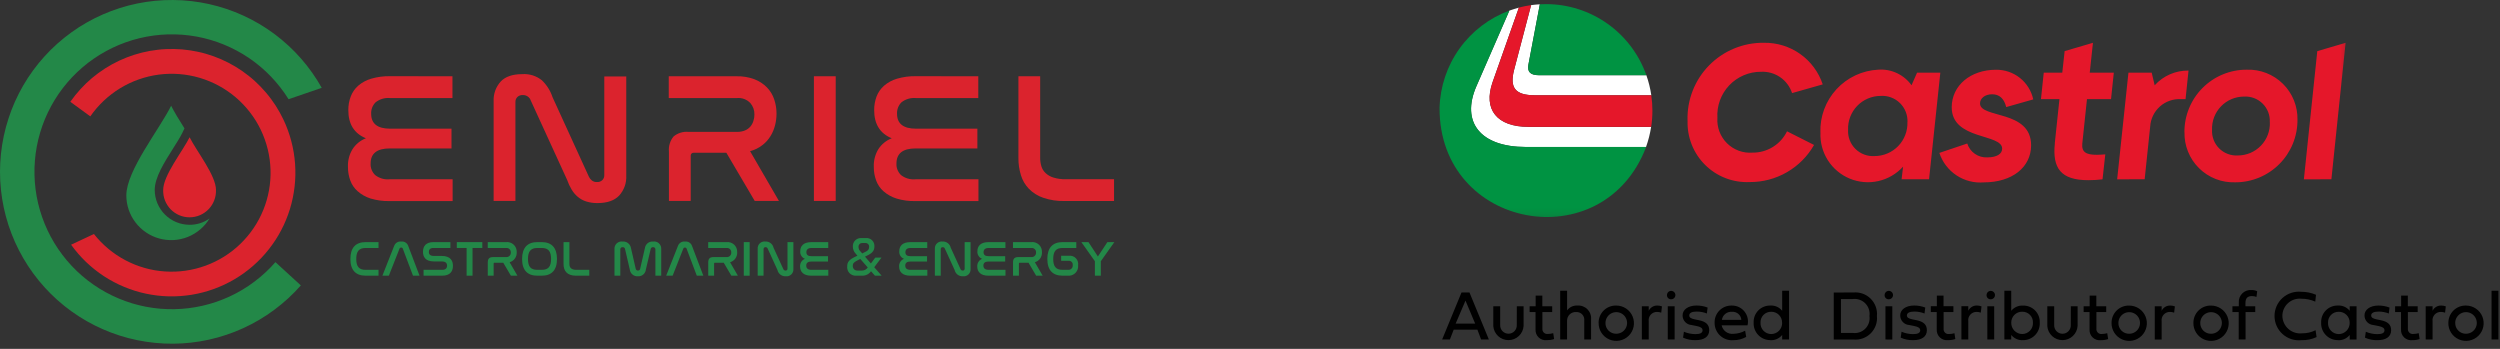 <?xml version="1.0" encoding="UTF-8"?>
<svg xmlns="http://www.w3.org/2000/svg" width="258" height="36" viewBox="0 0 258 36" fill="none">
  <rect x="0" y="0" width="258" height="36" fill="#333333" stroke="none"/>
  <path d="M152.85 35.035H153.65L151.65 30.182H150.828L148.828 35.035H149.628L150.021 34.024H152.469L152.85 35.035ZM151.238 31.022L152.238 33.398H150.223L151.238 31.022ZM156.531 33.541C156.537 33.657 156.519 33.773 156.478 33.881C156.438 33.99 156.375 34.09 156.295 34.173C156.215 34.258 156.119 34.324 156.013 34.37C155.906 34.416 155.791 34.439 155.675 34.439C155.559 34.439 155.444 34.416 155.338 34.37C155.231 34.324 155.135 34.258 155.055 34.173C154.975 34.09 154.912 33.99 154.872 33.881C154.831 33.773 154.813 33.657 154.819 33.541V31.604H154.108V33.662C154.14 34.056 154.321 34.423 154.612 34.69C154.904 34.957 155.286 35.104 155.681 35.101C156.077 35.099 156.456 34.947 156.745 34.676C157.033 34.405 157.208 34.035 157.235 33.641V31.604H156.535L156.531 33.541ZM160.187 32.204V31.604H159.168V30.504H158.478V31.604H157.856V32.204H158.467V34.004C158.458 34.157 158.483 34.31 158.539 34.452C158.596 34.594 158.683 34.722 158.794 34.827C158.906 34.932 159.039 35.011 159.184 35.059C159.33 35.107 159.484 35.122 159.636 35.104C159.891 35.107 160.144 35.069 160.386 34.99L160.293 34.382C160.112 34.433 159.924 34.461 159.736 34.464C159.661 34.474 159.585 34.466 159.514 34.442C159.442 34.418 159.377 34.379 159.323 34.326C159.269 34.273 159.228 34.209 159.202 34.139C159.177 34.068 159.167 33.992 159.175 33.917V32.205L160.187 32.204ZM162.778 31.532C162.575 31.521 162.372 31.561 162.188 31.648C162.004 31.736 161.844 31.868 161.724 32.032V30.003H161.013V35.035H161.721V33.102C161.718 32.979 161.741 32.856 161.788 32.743C161.835 32.629 161.905 32.526 161.994 32.441C162.084 32.357 162.19 32.291 162.306 32.25C162.422 32.209 162.545 32.193 162.668 32.202C162.785 32.196 162.901 32.215 163.009 32.259C163.117 32.303 163.215 32.371 163.293 32.457C163.372 32.543 163.431 32.645 163.466 32.757C163.501 32.868 163.51 32.986 163.494 33.102V35.035H164.199V32.951C164.215 32.761 164.189 32.569 164.123 32.389C164.057 32.21 163.952 32.047 163.817 31.912C163.682 31.777 163.518 31.673 163.339 31.608C163.159 31.542 162.967 31.517 162.777 31.533L162.778 31.532ZM164.978 33.319C164.971 33.681 165.071 34.037 165.267 34.342C165.463 34.647 165.745 34.886 166.078 35.03C166.41 35.173 166.778 35.215 167.134 35.148C167.49 35.082 167.819 34.911 168.077 34.657C168.336 34.404 168.513 34.079 168.586 33.724C168.659 33.37 168.625 33.001 168.488 32.666C168.351 32.331 168.117 32.044 167.816 31.842C167.515 31.64 167.161 31.533 166.799 31.533C166.561 31.526 166.323 31.567 166.101 31.654C165.879 31.741 165.677 31.871 165.507 32.038C165.336 32.205 165.201 32.405 165.11 32.625C165.019 32.845 164.973 33.081 164.975 33.32L164.978 33.319ZM165.686 33.319C165.688 33.099 165.754 32.884 165.878 32.702C166.001 32.519 166.176 32.377 166.38 32.294C166.584 32.211 166.808 32.191 167.024 32.234C167.24 32.279 167.438 32.386 167.593 32.542C167.748 32.699 167.853 32.897 167.895 33.114C167.938 33.33 167.915 33.554 167.83 33.757C167.745 33.96 167.602 34.134 167.418 34.256C167.235 34.377 167.019 34.442 166.799 34.442C166.651 34.445 166.504 34.419 166.367 34.363C166.229 34.308 166.105 34.225 166 34.12C165.896 34.015 165.814 33.89 165.759 33.753C165.705 33.615 165.679 33.468 165.683 33.32L165.686 33.319ZM170.149 31.604H169.438V35.035H170.149V33.166C170.13 33.042 170.139 32.916 170.174 32.796C170.21 32.676 170.271 32.566 170.355 32.472C170.438 32.379 170.541 32.305 170.656 32.257C170.771 32.208 170.896 32.185 171.021 32.19C171.164 32.19 171.306 32.217 171.439 32.269L171.514 31.619C171.363 31.562 171.203 31.533 171.042 31.533C170.857 31.526 170.673 31.574 170.515 31.67C170.356 31.765 170.229 31.906 170.149 32.073V31.604ZM172.822 35.035V31.604H172.114V35.035H172.822ZM172.466 30.888C172.552 30.888 172.637 30.862 172.708 30.814C172.78 30.767 172.836 30.698 172.869 30.619C172.902 30.539 172.91 30.451 172.894 30.367C172.877 30.282 172.835 30.205 172.774 30.144C172.713 30.083 172.636 30.041 172.551 30.024C172.466 30.008 172.379 30.016 172.299 30.049C172.219 30.082 172.151 30.138 172.103 30.21C172.056 30.282 172.03 30.366 172.03 30.452C172.028 30.51 172.037 30.568 172.058 30.622C172.079 30.676 172.111 30.725 172.152 30.766C172.193 30.807 172.242 30.839 172.296 30.86C172.35 30.881 172.408 30.89 172.466 30.888ZM174.925 32.964C174.493 32.875 174.332 32.764 174.332 32.553C174.332 32.299 174.589 32.153 175.107 32.153C175.464 32.153 175.818 32.221 176.15 32.353L176.225 31.738C175.857 31.597 175.465 31.527 175.071 31.531C174.213 31.531 173.642 31.96 173.642 32.542C173.639 32.795 173.733 33.041 173.906 33.227C174.078 33.413 174.315 33.526 174.568 33.542L175.075 33.642C175.518 33.731 175.704 33.856 175.704 34.089C175.704 34.353 175.465 34.482 174.95 34.482C174.547 34.477 174.149 34.393 173.778 34.235L173.692 34.846C174.1 35.03 174.545 35.118 174.992 35.103C175.825 35.103 176.392 34.771 176.392 34.077C176.392 33.477 176.02 33.187 175.323 33.044L174.925 32.964ZM180.099 34.127C179.73 34.328 179.319 34.438 178.899 34.449C178.623 34.481 178.345 34.41 178.118 34.249C177.892 34.088 177.733 33.848 177.673 33.577H180.342C180.404 33.332 180.408 33.075 180.355 32.828C180.301 32.581 180.191 32.349 180.033 32.151C179.876 31.953 179.674 31.795 179.445 31.687C179.216 31.58 178.965 31.527 178.712 31.533C178.477 31.527 178.243 31.57 178.025 31.658C177.806 31.746 177.609 31.878 177.443 32.045C177.278 32.212 177.149 32.412 177.063 32.631C176.978 32.85 176.938 33.085 176.947 33.32C176.946 33.569 176.997 33.816 177.097 34.044C177.197 34.272 177.344 34.477 177.528 34.645C177.712 34.813 177.928 34.941 178.165 35.02C178.401 35.1 178.651 35.129 178.899 35.106C179.357 35.111 179.808 34.995 180.207 34.77L180.099 34.127ZM177.699 33.012C177.733 32.766 177.859 32.543 178.053 32.388C178.246 32.233 178.492 32.158 178.739 32.179C178.858 32.169 178.977 32.182 179.09 32.219C179.203 32.256 179.308 32.315 179.398 32.392C179.488 32.47 179.562 32.565 179.615 32.671C179.668 32.777 179.699 32.893 179.707 33.012H177.699ZM182.699 35.106C182.931 35.12 183.163 35.079 183.376 34.985C183.588 34.891 183.775 34.747 183.921 34.566V35.034H184.629V30.003H183.921V32.072C183.775 31.891 183.588 31.747 183.376 31.653C183.163 31.559 182.931 31.518 182.699 31.532C182.467 31.527 182.237 31.569 182.023 31.657C181.808 31.744 181.614 31.875 181.452 32.041C181.291 32.207 181.165 32.405 181.083 32.621C181.002 32.838 180.965 33.07 180.977 33.301C180.965 33.533 181.001 33.766 181.082 33.984C181.163 34.202 181.288 34.401 181.449 34.569C181.609 34.738 181.802 34.872 182.016 34.963C182.23 35.054 182.46 35.101 182.693 35.101L182.699 35.106ZM183.918 33.306C183.922 33.458 183.896 33.609 183.841 33.75C183.786 33.891 183.703 34.02 183.598 34.129C183.492 34.238 183.366 34.325 183.226 34.384C183.087 34.444 182.937 34.474 182.785 34.475C182.635 34.474 182.487 34.442 182.349 34.382C182.212 34.322 182.088 34.235 181.985 34.126C181.882 34.016 181.803 33.887 181.751 33.747C181.699 33.606 181.677 33.456 181.685 33.306C181.678 33.158 181.701 33.01 181.753 32.872C181.805 32.733 181.886 32.607 181.989 32.501C182.092 32.394 182.216 32.31 182.353 32.254C182.49 32.198 182.637 32.17 182.785 32.173C182.934 32.17 183.082 32.198 183.22 32.254C183.358 32.31 183.483 32.393 183.588 32.498C183.693 32.604 183.776 32.729 183.832 32.867C183.887 33.005 183.915 33.153 183.912 33.302L183.918 33.306ZM189.243 30.188V35.041H191.299C191.624 35.069 191.951 35.026 192.256 34.913C192.562 34.801 192.84 34.623 193.069 34.391C193.298 34.159 193.473 33.88 193.582 33.573C193.691 33.266 193.731 32.938 193.699 32.614C193.73 32.289 193.689 31.961 193.579 31.653C193.469 31.346 193.292 31.066 193.062 30.834C192.832 30.602 192.554 30.424 192.247 30.311C191.94 30.199 191.612 30.155 191.287 30.184L189.243 30.188ZM191.187 34.362H189.987V30.862H191.181C191.419 30.828 191.661 30.851 191.889 30.927C192.117 31.003 192.324 31.131 192.493 31.301C192.663 31.471 192.791 31.679 192.866 31.907C192.942 32.135 192.963 32.377 192.929 32.615C192.964 32.852 192.942 33.094 192.867 33.322C192.791 33.549 192.663 33.756 192.493 33.925C192.323 34.094 192.116 34.222 191.888 34.296C191.66 34.371 191.418 34.392 191.181 34.356L191.187 34.362ZM195.287 35.041V31.604H194.579V35.035L195.287 35.041ZM194.926 30.888C195.012 30.888 195.097 30.862 195.168 30.814C195.24 30.767 195.296 30.698 195.329 30.619C195.362 30.539 195.37 30.451 195.354 30.367C195.337 30.282 195.295 30.205 195.234 30.144C195.173 30.083 195.096 30.041 195.011 30.024C194.926 30.008 194.839 30.016 194.759 30.049C194.679 30.082 194.611 30.138 194.563 30.21C194.516 30.282 194.49 30.366 194.49 30.452C194.488 30.51 194.497 30.568 194.518 30.622C194.539 30.676 194.571 30.725 194.612 30.766C194.653 30.807 194.702 30.839 194.756 30.86C194.81 30.881 194.868 30.89 194.926 30.888ZM197.385 32.964C196.953 32.875 196.792 32.764 196.792 32.553C196.792 32.299 197.049 32.153 197.567 32.153C197.925 32.153 198.279 32.221 198.611 32.353L198.686 31.738C198.318 31.597 197.926 31.527 197.532 31.531C196.674 31.531 196.103 31.96 196.103 32.542C196.1 32.795 196.194 33.041 196.367 33.227C196.539 33.413 196.776 33.526 197.029 33.542L197.536 33.642C197.979 33.731 198.165 33.856 198.165 34.089C198.165 34.353 197.926 34.482 197.411 34.482C197.008 34.477 196.61 34.393 196.239 34.235L196.153 34.846C196.561 35.03 197.006 35.118 197.453 35.103C198.286 35.103 198.853 34.771 198.853 34.077C198.853 33.477 198.481 33.187 197.784 33.044L197.385 32.964ZM201.591 32.203V31.603H200.572V30.503H199.882V31.603H199.26V32.203H199.871V34.003C199.862 34.156 199.887 34.309 199.943 34.451C200 34.593 200.087 34.721 200.198 34.826C200.31 34.931 200.443 35.01 200.588 35.058C200.734 35.106 200.888 35.121 201.04 35.103C201.295 35.106 201.548 35.068 201.79 34.989L201.699 34.389C201.517 34.441 201.33 34.468 201.141 34.471C201.066 34.481 200.99 34.473 200.919 34.449C200.847 34.425 200.782 34.386 200.728 34.333C200.674 34.28 200.633 34.216 200.607 34.145C200.582 34.075 200.572 33.999 200.58 33.924V32.205L201.591 32.203ZM203.128 31.603H202.417V35.034H203.128V33.166C203.109 33.042 203.117 32.916 203.152 32.796C203.188 32.676 203.249 32.565 203.333 32.471C203.416 32.378 203.519 32.304 203.634 32.255C203.749 32.206 203.874 32.183 203.999 32.188C204.142 32.188 204.284 32.215 204.417 32.267L204.492 31.617C204.341 31.56 204.181 31.531 204.02 31.531C203.835 31.524 203.651 31.572 203.493 31.668C203.334 31.764 203.207 31.904 203.127 32.071L203.128 31.603ZM205.801 35.034V31.604H205.093V35.035L205.801 35.034ZM205.447 30.888C205.533 30.888 205.618 30.862 205.689 30.814C205.761 30.767 205.817 30.698 205.85 30.619C205.883 30.539 205.891 30.451 205.875 30.367C205.858 30.282 205.816 30.205 205.755 30.144C205.694 30.083 205.617 30.041 205.532 30.024C205.447 30.008 205.36 30.016 205.28 30.049C205.2 30.082 205.132 30.138 205.084 30.21C205.037 30.282 205.011 30.366 205.011 30.452C205.009 30.51 205.018 30.568 205.039 30.622C205.06 30.676 205.092 30.725 205.133 30.766C205.174 30.807 205.223 30.839 205.277 30.86C205.331 30.881 205.389 30.89 205.447 30.888ZM208.781 35.105C209.014 35.106 209.245 35.06 209.46 34.969C209.674 34.878 209.868 34.744 210.029 34.575C210.191 34.407 210.316 34.208 210.397 33.989C210.479 33.771 210.515 33.538 210.503 33.305C210.515 33.074 210.478 32.842 210.397 32.626C210.315 32.409 210.189 32.211 210.028 32.045C209.866 31.879 209.672 31.748 209.457 31.661C209.243 31.573 209.013 31.531 208.781 31.536C208.549 31.522 208.317 31.563 208.104 31.657C207.892 31.751 207.705 31.895 207.559 32.076V30.003H206.851V35.035H207.559V34.567C207.705 34.748 207.892 34.892 208.104 34.985C208.317 35.079 208.549 35.12 208.781 35.105ZM207.562 33.305C207.558 33.155 207.585 33.005 207.641 32.866C207.697 32.726 207.78 32.599 207.887 32.493C207.993 32.387 208.12 32.303 208.26 32.248C208.399 32.192 208.549 32.165 208.699 32.169C208.847 32.166 208.994 32.194 209.131 32.25C209.268 32.306 209.392 32.39 209.495 32.496C209.598 32.603 209.679 32.729 209.731 32.868C209.783 33.006 209.806 33.154 209.799 33.302C209.807 33.452 209.785 33.602 209.733 33.743C209.681 33.883 209.602 34.012 209.499 34.122C209.396 34.231 209.272 34.318 209.135 34.378C208.997 34.438 208.849 34.47 208.699 34.471C208.547 34.471 208.396 34.441 208.256 34.382C208.116 34.322 207.99 34.236 207.883 34.127C207.777 34.018 207.694 33.889 207.639 33.747C207.584 33.605 207.558 33.454 207.562 33.302V33.305ZM213.705 33.544C213.711 33.66 213.693 33.776 213.652 33.884C213.612 33.993 213.549 34.093 213.469 34.176C213.389 34.261 213.293 34.327 213.187 34.373C213.08 34.419 212.965 34.442 212.849 34.442C212.733 34.442 212.618 34.419 212.512 34.373C212.405 34.327 212.309 34.261 212.229 34.176C212.149 34.093 212.086 33.993 212.046 33.884C212.005 33.776 211.987 33.66 211.993 33.544V31.604H211.282V33.662C211.314 34.056 211.495 34.423 211.786 34.69C212.078 34.957 212.46 35.104 212.855 35.101C213.251 35.099 213.63 34.947 213.919 34.676C214.207 34.405 214.382 34.035 214.409 33.641V31.604H213.709L213.705 33.544ZM217.361 32.207V31.607H216.342V30.507H215.652V31.607H215.03V32.207H215.641V34.007C215.632 34.16 215.657 34.313 215.713 34.455C215.77 34.597 215.857 34.725 215.968 34.83C216.08 34.935 216.213 35.014 216.358 35.062C216.504 35.11 216.658 35.125 216.81 35.107C217.065 35.11 217.318 35.072 217.56 34.993L217.467 34.385C217.286 34.436 217.098 34.464 216.91 34.467C216.835 34.477 216.759 34.469 216.688 34.445C216.616 34.421 216.551 34.382 216.497 34.329C216.443 34.276 216.402 34.212 216.376 34.142C216.351 34.071 216.341 33.995 216.349 33.92V32.205L217.361 32.207ZM217.911 33.322C217.904 33.684 218.005 34.04 218.201 34.344C218.396 34.649 218.679 34.888 219.011 35.032C219.343 35.175 219.711 35.217 220.067 35.15C220.423 35.084 220.751 34.913 221.01 34.66C221.268 34.406 221.446 34.082 221.519 33.727C221.592 33.373 221.558 33.004 221.421 32.669C221.285 32.334 221.051 32.047 220.75 31.845C220.45 31.643 220.096 31.535 219.734 31.535C219.496 31.528 219.259 31.569 219.037 31.656C218.816 31.743 218.614 31.873 218.444 32.04C218.273 32.207 218.139 32.406 218.047 32.626C217.956 32.846 217.91 33.082 217.912 33.32L217.911 33.322ZM218.619 33.322C218.62 33.102 218.687 32.887 218.81 32.704C218.934 32.522 219.108 32.38 219.312 32.297C219.516 32.214 219.74 32.193 219.956 32.236C220.172 32.28 220.37 32.387 220.525 32.543C220.68 32.699 220.786 32.898 220.828 33.114C220.871 33.33 220.848 33.554 220.763 33.757C220.679 33.961 220.536 34.134 220.353 34.257C220.17 34.379 219.954 34.444 219.734 34.444C219.586 34.447 219.439 34.42 219.301 34.365C219.164 34.309 219.04 34.226 218.935 34.121C218.831 34.016 218.749 33.891 218.695 33.753C218.64 33.615 218.615 33.468 218.619 33.32V33.322ZM223.082 31.607H222.371V35.038H223.082V33.166C223.063 33.042 223.072 32.916 223.107 32.796C223.143 32.676 223.204 32.566 223.288 32.472C223.371 32.379 223.474 32.305 223.589 32.257C223.704 32.208 223.829 32.185 223.954 32.19C224.097 32.19 224.239 32.217 224.372 32.269L224.447 31.619C224.296 31.562 224.136 31.533 223.975 31.533C223.79 31.526 223.606 31.574 223.448 31.67C223.289 31.765 223.162 31.906 223.082 32.073V31.607ZM226.359 33.322C226.352 33.684 226.453 34.04 226.649 34.344C226.845 34.649 227.127 34.888 227.459 35.032C227.791 35.175 228.159 35.217 228.515 35.15C228.871 35.084 229.199 34.913 229.458 34.66C229.716 34.406 229.894 34.082 229.967 33.727C230.04 33.373 230.006 33.004 229.869 32.669C229.733 32.334 229.499 32.047 229.198 31.845C228.898 31.643 228.544 31.535 228.182 31.535C227.944 31.528 227.707 31.569 227.485 31.656C227.264 31.743 227.062 31.873 226.892 32.04C226.721 32.207 226.587 32.406 226.495 32.626C226.404 32.846 226.358 33.082 226.36 33.32L226.359 33.322ZM227.067 33.322C227.068 33.102 227.135 32.887 227.258 32.704C227.382 32.522 227.556 32.38 227.76 32.297C227.964 32.214 228.188 32.193 228.404 32.236C228.62 32.28 228.818 32.387 228.973 32.543C229.128 32.699 229.234 32.898 229.276 33.114C229.319 33.33 229.296 33.554 229.211 33.757C229.127 33.961 228.984 34.134 228.801 34.257C228.618 34.379 228.402 34.444 228.182 34.444C228.034 34.447 227.887 34.42 227.749 34.365C227.612 34.309 227.488 34.226 227.383 34.121C227.279 34.016 227.197 33.891 227.143 33.753C227.088 33.615 227.063 33.468 227.067 33.32V33.322ZM232.742 32.207V31.607H231.731V31.272C231.731 30.772 231.945 30.554 232.406 30.554C232.564 30.555 232.72 30.585 232.867 30.643L232.942 30.057C232.765 29.971 232.571 29.928 232.374 29.932C232.198 29.915 232.02 29.937 231.853 29.996C231.686 30.055 231.534 30.15 231.408 30.273C231.281 30.397 231.183 30.547 231.121 30.713C231.058 30.878 231.032 31.055 231.045 31.232V31.604H230.387V32.204H231.034V35.034H231.742V32.205L232.742 32.207ZM238.967 34.076C238.542 34.292 238.072 34.402 237.595 34.398C237.34 34.428 237.082 34.404 236.837 34.328C236.592 34.252 236.365 34.126 236.172 33.957C235.979 33.788 235.822 33.581 235.714 33.349C235.605 33.117 235.546 32.864 235.54 32.608C235.539 32.358 235.591 32.112 235.691 31.883C235.792 31.655 235.939 31.45 236.124 31.283C236.309 31.115 236.526 30.988 236.763 30.909C237 30.831 237.251 30.803 237.499 30.828C237.994 30.825 238.484 30.927 238.936 31.128L239.011 30.42C238.533 30.216 238.019 30.111 237.499 30.113C237.149 30.077 236.795 30.114 236.461 30.224C236.126 30.333 235.818 30.511 235.557 30.747C235.296 30.983 235.087 31.271 234.945 31.593C234.802 31.915 234.729 32.263 234.73 32.615C234.731 32.967 234.805 33.315 234.949 33.636C235.093 33.957 235.303 34.245 235.565 34.479C235.827 34.714 236.136 34.891 236.471 34.999C236.806 35.107 237.16 35.143 237.51 35.105C238.048 35.123 238.583 35.014 239.072 34.787L238.967 34.076ZM241.267 35.109C241.499 35.123 241.731 35.082 241.944 34.988C242.156 34.894 242.343 34.75 242.489 34.569V35.037H243.197V31.604H242.489V32.072C242.343 31.891 242.156 31.747 241.944 31.653C241.731 31.559 241.499 31.518 241.267 31.532C241.035 31.526 240.805 31.569 240.59 31.656C240.376 31.744 240.182 31.875 240.02 32.041C239.858 32.207 239.732 32.404 239.651 32.621C239.569 32.838 239.532 33.069 239.544 33.301C239.532 33.534 239.569 33.767 239.65 33.986C239.732 34.204 239.857 34.404 240.019 34.573C240.18 34.741 240.374 34.875 240.589 34.966C240.804 35.057 241.036 35.103 241.269 35.101L241.267 35.109ZM242.486 33.309C242.49 33.461 242.464 33.612 242.409 33.753C242.354 33.894 242.271 34.023 242.166 34.132C242.06 34.241 241.934 34.328 241.794 34.387C241.655 34.447 241.505 34.477 241.353 34.478C241.203 34.477 241.055 34.445 240.917 34.385C240.78 34.325 240.656 34.238 240.553 34.129C240.45 34.019 240.371 33.89 240.319 33.75C240.267 33.609 240.245 33.459 240.253 33.309C240.246 33.161 240.269 33.013 240.321 32.875C240.373 32.736 240.454 32.61 240.557 32.504C240.66 32.397 240.784 32.313 240.921 32.257C241.058 32.201 241.205 32.173 241.353 32.176C241.502 32.173 241.65 32.199 241.789 32.255C241.928 32.31 242.054 32.393 242.16 32.498C242.265 32.603 242.349 32.728 242.405 32.867C242.462 33.005 242.489 33.153 242.487 33.302L242.486 33.309ZM245.299 32.966C244.867 32.877 244.706 32.766 244.706 32.555C244.706 32.301 244.963 32.155 245.481 32.155C245.838 32.155 246.192 32.223 246.524 32.355L246.599 31.74C246.231 31.599 245.839 31.529 245.445 31.533C244.587 31.533 244.016 31.962 244.016 32.544C244.013 32.797 244.107 33.043 244.28 33.229C244.452 33.415 244.689 33.528 244.942 33.544L245.449 33.644C245.892 33.733 246.078 33.858 246.078 34.091C246.078 34.355 245.839 34.484 245.324 34.484C244.921 34.479 244.523 34.395 244.152 34.237L244.066 34.848C244.474 35.032 244.919 35.12 245.366 35.105C246.199 35.105 246.766 34.773 246.766 34.079C246.766 33.479 246.394 33.189 245.697 33.046L245.299 32.966ZM249.505 32.205V31.605H248.487V30.505H247.797V31.605H247.175V32.205H247.786V34.005C247.777 34.158 247.802 34.311 247.858 34.453C247.915 34.595 248.002 34.723 248.113 34.828C248.225 34.933 248.358 35.012 248.503 35.06C248.649 35.108 248.803 35.123 248.955 35.105C249.21 35.108 249.463 35.07 249.705 34.991L249.612 34.383C249.43 34.434 249.243 34.462 249.054 34.465C248.979 34.475 248.903 34.467 248.832 34.443C248.76 34.419 248.695 34.38 248.641 34.327C248.587 34.274 248.546 34.21 248.52 34.139C248.495 34.069 248.485 33.993 248.493 33.918V32.205H249.505ZM251.042 31.605H250.331V35.036H251.042V33.166C251.023 33.042 251.032 32.916 251.067 32.796C251.103 32.676 251.164 32.566 251.248 32.472C251.331 32.379 251.434 32.305 251.549 32.257C251.664 32.208 251.789 32.185 251.914 32.19C252.057 32.19 252.199 32.217 252.332 32.269L252.407 31.619C252.256 31.562 252.096 31.533 251.935 31.533C251.75 31.526 251.566 31.574 251.408 31.67C251.249 31.765 251.122 31.906 251.042 32.073V31.605ZM252.668 33.32C252.661 33.682 252.761 34.037 252.957 34.342C253.153 34.646 253.434 34.885 253.766 35.029C254.098 35.173 254.465 35.214 254.821 35.149C255.177 35.083 255.505 34.913 255.764 34.661C256.023 34.408 256.201 34.084 256.275 33.73C256.349 33.376 256.316 33.008 256.181 32.672C256.045 32.337 255.813 32.05 255.513 31.847C255.214 31.644 254.861 31.535 254.499 31.533C254.26 31.525 254.023 31.566 253.8 31.653C253.578 31.739 253.375 31.87 253.205 32.037C253.034 32.204 252.899 32.404 252.807 32.624C252.716 32.845 252.67 33.081 252.672 33.32H252.668ZM253.376 33.32C253.377 33.1 253.444 32.885 253.567 32.702C253.691 32.52 253.865 32.378 254.069 32.295C254.273 32.212 254.497 32.191 254.713 32.234C254.929 32.278 255.127 32.385 255.282 32.541C255.437 32.697 255.543 32.896 255.585 33.112C255.628 33.328 255.605 33.552 255.52 33.755C255.436 33.959 255.293 34.132 255.11 34.255C254.927 34.377 254.711 34.442 254.491 34.442C254.343 34.445 254.197 34.417 254.06 34.362C253.923 34.306 253.799 34.223 253.696 34.118C253.592 34.014 253.51 33.889 253.456 33.752C253.402 33.614 253.376 33.468 253.38 33.32H253.376ZM257.836 30.004H257.128V35.036H257.836V30.004Z" fill="black"></path>
  <mask id="mask0_16_545" style="mask-type:luminance" maskUnits="userSpaceOnUse" x="148" y="0" width="95" height="23">
    <path d="M242.628 0H148V22.827H242.628V0Z" fill="white"></path>
  </mask>
  <g mask="url(#mask0_16_545)">
    <path d="M158.389 9.832H170.414C170.312 9.127 170.141 8.433 169.903 7.761H158.828C157.948 7.761 157.597 7.431 157.728 6.681L158.911 0.441C158.611 0.458 158.311 0.487 158.011 0.53L156.256 7.209C155.771 9.081 156.388 9.83 158.39 9.83L158.389 9.832Z" fill="white"></path>
    <path d="M157.729 13.093C154.495 13.093 153.044 11.308 154.029 8.493L156.745 0.788C156.414 0.875 156.085 0.978 155.763 1.096L152.356 8.912C150.751 12.612 152.774 15.169 157.456 15.169H169.87C170.111 14.497 170.287 13.804 170.395 13.098H157.729V13.093Z" fill="white"></path>
    <path d="M158.828 7.761H169.903C169.147 5.617 167.745 3.759 165.89 2.445C164.034 1.131 161.817 0.424 159.543 0.423C159.331 0.423 159.121 0.43 158.912 0.442L157.729 6.682C157.597 7.43 157.95 7.76 158.829 7.762L158.828 7.761Z" fill="#009342"></path>
    <path d="M152.363 8.908L155.77 1.092C153.702 1.853 151.91 3.217 150.625 5.008C149.34 6.798 148.622 8.933 148.563 11.136C148.506 23.668 165.463 26.766 169.882 15.166H157.463C152.777 15.166 150.755 12.61 152.363 8.908Z" fill="#009342"></path>
    <path d="M157.728 13.093H170.403C170.486 12.542 170.528 11.986 170.528 11.429C170.529 10.894 170.49 10.359 170.412 9.829H158.389C156.389 9.829 155.772 9.08 156.255 7.208L158.01 0.529C157.586 0.588 157.166 0.672 156.752 0.781L154.035 8.486C153.043 11.308 154.496 13.092 157.729 13.086L157.728 13.093ZM174.154 12.45C174.12 11.398 174.3 10.35 174.682 9.37C175.065 8.389 175.642 7.497 176.379 6.746C177.117 5.995 177.999 5.401 178.972 5.001C179.945 4.6 180.99 4.401 182.042 4.416C183.378 4.394 184.686 4.798 185.777 5.569C186.867 6.341 187.683 7.441 188.106 8.708L184.943 9.608C184.724 8.94 184.292 8.363 183.712 7.965C183.132 7.567 182.438 7.372 181.736 7.408C181.122 7.404 180.514 7.527 179.95 7.768C179.386 8.009 178.877 8.363 178.455 8.809C178.033 9.255 177.707 9.782 177.497 10.359C177.288 10.936 177.199 11.55 177.236 12.162C177.203 12.645 177.275 13.129 177.446 13.582C177.617 14.034 177.884 14.445 178.228 14.785C178.572 15.126 178.985 15.388 179.439 15.555C179.894 15.722 180.379 15.789 180.861 15.751C181.602 15.759 182.33 15.557 182.96 15.167C183.59 14.778 184.097 14.217 184.421 13.551L187.211 14.959C186.542 16.132 185.572 17.105 184.402 17.778C183.232 18.451 181.903 18.8 180.553 18.789C179.708 18.826 178.864 18.688 178.075 18.383C177.286 18.079 176.569 17.614 175.968 17.018C175.367 16.422 174.897 15.709 174.585 14.922C174.274 14.136 174.129 13.293 174.159 12.448L174.154 12.45ZM187.866 13.684C187.808 12.033 188.403 10.426 189.522 9.211C190.64 7.996 192.192 7.269 193.842 7.19C194.503 7.143 195.165 7.266 195.765 7.547C196.365 7.829 196.883 8.259 197.27 8.797L197.842 7.497H200.242L199.079 18.497H196.245L196.398 17.197C195.72 17.945 194.828 18.465 193.843 18.687C192.858 18.908 191.829 18.82 190.897 18.435C189.964 18.049 189.173 17.386 188.631 16.534C188.09 15.681 187.825 14.683 187.873 13.675L187.866 13.684ZM196.852 12.606C196.868 12.241 196.807 11.877 196.672 11.537C196.538 11.197 196.334 10.889 196.072 10.633C195.811 10.378 195.499 10.181 195.156 10.054C194.813 9.927 194.448 9.874 194.083 9.898C193.63 9.899 193.182 9.991 192.765 10.168C192.348 10.346 191.972 10.607 191.658 10.933C191.344 11.26 191.1 11.647 190.939 12.07C190.778 12.494 190.704 12.945 190.722 13.398C190.702 13.76 190.758 14.123 190.888 14.462C191.018 14.801 191.218 15.108 191.475 15.364C191.733 15.62 192.042 15.819 192.381 15.946C192.721 16.074 193.084 16.129 193.446 16.106C193.901 16.108 194.353 16.017 194.772 15.841C195.192 15.664 195.572 15.405 195.889 15.078C196.207 14.752 196.455 14.364 196.619 13.94C196.784 13.515 196.861 13.061 196.846 12.606H196.852ZM212.052 14.806L212.535 10.228H210.628L210.914 7.499H212.828L213.07 5.276L215.992 4.417L215.662 7.499H218.145L217.859 10.228H215.376L214.893 14.808C214.805 15.708 215.293 15.975 216.387 15.975C216.629 15.975 216.959 15.952 217.266 15.931L216.98 18.506C216.492 18.565 216 18.595 215.508 18.594C212.654 18.594 211.798 17.339 212.06 14.807L212.052 14.806ZM218.49 18.506L219.655 7.501H222.055L222.363 8.801C222.804 8.314 223.343 7.927 223.946 7.665C224.548 7.403 225.199 7.273 225.856 7.283L225.548 10.232H225.086C224.29 10.185 223.508 10.455 222.911 10.983C222.314 11.512 221.951 12.255 221.9 13.05L221.328 18.501L218.49 18.506ZM225.432 13.642C225.427 12.795 225.59 11.955 225.912 11.171C226.233 10.386 226.707 9.674 227.306 9.074C227.904 8.474 228.616 7.999 229.399 7.676C230.183 7.353 231.023 7.189 231.87 7.192C232.558 7.168 233.244 7.286 233.886 7.537C234.527 7.787 235.11 8.167 235.6 8.651C236.09 9.135 236.475 9.715 236.733 10.353C236.991 10.992 237.115 11.677 237.099 12.365C237.104 13.213 236.941 14.053 236.62 14.837C236.298 15.621 235.824 16.333 235.226 16.933C234.627 17.533 233.915 18.008 233.132 18.331C232.348 18.654 231.508 18.819 230.661 18.815C229.973 18.837 229.288 18.72 228.647 18.468C228.006 18.216 227.424 17.837 226.935 17.352C226.446 16.868 226.061 16.289 225.804 15.651C225.546 15.012 225.422 14.328 225.438 13.64L225.432 13.642ZM234.242 12.608C234.261 12.255 234.205 11.902 234.078 11.571C233.951 11.241 233.755 10.942 233.504 10.692C233.253 10.443 232.953 10.249 232.622 10.124C232.291 9.999 231.937 9.946 231.584 9.967C231.139 9.967 230.699 10.056 230.289 10.23C229.88 10.405 229.51 10.66 229.201 10.981C228.893 11.302 228.653 11.682 228.495 12.098C228.338 12.514 228.266 12.957 228.284 13.402C228.265 13.755 228.321 14.109 228.448 14.439C228.575 14.769 228.77 15.069 229.021 15.318C229.272 15.568 229.573 15.761 229.904 15.886C230.235 16.011 230.589 16.064 230.942 16.043C231.388 16.044 231.83 15.955 232.24 15.781C232.651 15.607 233.022 15.351 233.331 15.029C233.64 14.707 233.881 14.326 234.038 13.909C234.196 13.492 234.267 13.047 234.248 12.601L234.242 12.608ZM237.759 18.508L239.144 5.279L242.066 4.42L240.599 18.501L237.759 18.508ZM200.141 15.779L203.02 14.811C203.158 15.244 203.435 15.619 203.809 15.878C204.182 16.137 204.631 16.265 205.085 16.242C206.095 16.242 206.623 15.868 206.623 15.342C206.623 13.758 201.417 14.485 201.417 11.073C201.417 8.829 203.351 7.199 205.987 7.199C206.883 7.186 207.755 7.484 208.456 8.041C209.157 8.599 209.643 9.382 209.832 10.258L207.042 11.05C206.822 10.17 206.338 9.73 205.591 9.729C204.843 9.729 204.338 10.147 204.338 10.676C204.338 12.239 209.611 11.314 209.611 14.991C209.611 17.258 207.655 18.821 204.733 18.821C203.738 18.904 202.743 18.649 201.911 18.098C201.078 17.547 200.455 16.732 200.142 15.783L200.141 15.779Z" fill="#E5172A"></path>
  </g>
  <path d="M46.693 7.871V10.119H40.251C39.717 10.07 39.184 10.227 38.762 10.558C38.607 10.712 38.486 10.897 38.408 11.1C38.33 11.303 38.294 11.521 38.304 11.738C38.304 12.766 38.959 13.28 40.268 13.28H46.595V15.319H40.211C38.903 15.319 38.248 15.839 38.247 16.881C38.235 17.102 38.272 17.323 38.355 17.529C38.438 17.735 38.563 17.921 38.724 18.073C39.142 18.397 39.667 18.551 40.193 18.503H46.71V20.751H40.194C39.532 20.766 38.872 20.676 38.238 20.485C37.749 20.33 37.298 20.076 36.912 19.739C36.567 19.438 36.304 19.054 36.149 18.623C35.987 18.177 35.906 17.706 35.91 17.232C35.878 16.582 36.045 15.937 36.388 15.383C36.717 14.877 37.197 14.488 37.76 14.27C36.551 13.774 35.947 12.807 35.947 11.37C35.941 10.888 36.026 10.408 36.197 9.957C36.359 9.528 36.624 9.145 36.969 8.843C37.357 8.51 37.811 8.265 38.302 8.123C38.937 7.937 39.597 7.85 40.259 7.864L46.693 7.871Z" fill="#DB232D"></path>
  <path d="M53.191 20.738H50.943V10.447C50.926 10.078 50.981 9.709 51.105 9.361C51.23 9.012 51.421 8.692 51.669 8.418C52.148 7.907 52.89 7.652 53.897 7.652C54.63 7.6 55.356 7.828 55.927 8.29C56.431 8.773 56.807 9.372 57.024 10.036L60.779 18.249C60.852 18.399 60.957 18.53 61.088 18.632C61.236 18.742 61.418 18.797 61.602 18.786C61.704 18.794 61.807 18.78 61.904 18.746C62 18.712 62.088 18.657 62.163 18.587C62.231 18.519 62.284 18.437 62.319 18.346C62.353 18.256 62.368 18.16 62.362 18.064V7.888H64.631V18.135C64.649 18.508 64.593 18.881 64.467 19.232C64.341 19.583 64.148 19.907 63.898 20.184C63.406 20.697 62.664 20.955 61.675 20.957C61.278 20.964 60.883 20.909 60.503 20.793C60.183 20.694 59.886 20.531 59.63 20.315C59.376 20.102 59.16 19.848 58.992 19.563C58.804 19.251 58.65 18.919 58.532 18.574L54.773 10.369C54.718 10.203 54.61 10.059 54.465 9.961C54.322 9.86 54.15 9.808 53.975 9.811C53.87 9.802 53.763 9.815 53.662 9.849C53.562 9.883 53.47 9.939 53.392 10.011C53.322 10.082 53.269 10.168 53.234 10.261C53.2 10.354 53.186 10.454 53.192 10.553L53.191 20.738Z" fill="#DB232D"></path>
  <path d="M75.989 7.872C76.626 7.853 77.261 7.958 77.858 8.179C78.346 8.365 78.788 8.653 79.153 9.026C79.492 9.375 79.747 9.797 79.899 10.259C80.058 10.731 80.139 11.227 80.138 11.725C80.137 12.134 80.085 12.541 79.984 12.937C79.884 13.334 79.724 13.712 79.509 14.059C79.288 14.416 79.004 14.73 78.669 14.984C78.294 15.271 77.866 15.482 77.409 15.602L80.386 20.738H77.888L74.959 15.764H71.605C71.562 15.759 71.519 15.763 71.478 15.777C71.437 15.79 71.399 15.812 71.368 15.842C71.337 15.871 71.313 15.907 71.298 15.947C71.283 15.988 71.277 16.031 71.281 16.074V20.739H69.033V15.65C68.98 15.087 69.151 14.526 69.508 14.088C69.721 13.911 69.966 13.777 70.231 13.695C70.495 13.613 70.773 13.584 71.049 13.609H76.07C76.351 13.617 76.631 13.565 76.891 13.457C77.103 13.37 77.292 13.233 77.442 13.059C77.582 12.89 77.686 12.695 77.75 12.485C77.821 12.271 77.857 12.045 77.855 11.819C77.869 11.381 77.716 10.955 77.427 10.626C77.253 10.446 77.041 10.307 76.806 10.22C76.571 10.131 76.32 10.096 76.07 10.118H69.016V7.868L75.989 7.872Z" fill="#DB232D"></path>
  <path d="M83.996 7.871H86.245V20.738H83.996V7.871Z" fill="#DB232D"></path>
  <path d="M100.96 7.872V10.119H94.518C93.985 10.071 93.453 10.228 93.032 10.558C92.877 10.712 92.756 10.897 92.678 11.101C92.6 11.304 92.564 11.521 92.574 11.739C92.574 12.766 93.228 13.28 94.535 13.28H100.865V15.319H94.478C93.168 15.319 92.514 15.839 92.514 16.881C92.502 17.102 92.54 17.324 92.623 17.529C92.705 17.735 92.831 17.921 92.992 18.074C93.409 18.397 93.934 18.55 94.46 18.503H100.977V20.751H94.461C93.8 20.767 93.14 20.677 92.507 20.485C92.018 20.331 91.565 20.077 91.178 19.739C90.835 19.437 90.573 19.053 90.417 18.623C90.253 18.178 90.172 17.707 90.177 17.233C90.147 16.583 90.313 15.939 90.652 15.384C90.983 14.879 91.463 14.49 92.025 14.27C90.818 13.774 90.214 12.808 90.215 11.371C90.21 10.888 90.294 10.409 90.461 9.957C90.624 9.529 90.891 9.147 91.236 8.845C91.624 8.512 92.078 8.265 92.57 8.123C93.204 7.937 93.863 7.85 94.523 7.864L100.96 7.872Z" fill="#DB232D"></path>
  <path d="M107.345 7.872V16.285C107.343 16.578 107.385 16.871 107.468 17.152C107.547 17.421 107.695 17.664 107.898 17.857C108.129 18.072 108.406 18.23 108.708 18.322C109.119 18.448 109.547 18.507 109.976 18.495H114.97V20.744H109.843C109.101 20.762 108.362 20.649 107.659 20.41C107.102 20.221 106.597 19.905 106.184 19.486C105.801 19.09 105.518 18.607 105.36 18.079C105.181 17.503 105.094 16.901 105.101 16.298V7.872H107.345Z" fill="#DB232D"></path>
  <path d="M28.423 27.053C28.099 27.425 27.755 27.78 27.393 28.115C27.032 28.452 26.652 28.769 26.257 29.065C25.863 29.362 25.454 29.638 25.031 29.892C24.608 30.145 24.172 30.377 23.725 30.585C23.277 30.793 22.819 30.978 22.352 31.14C21.886 31.3 21.411 31.436 20.931 31.546C20.45 31.658 19.964 31.744 19.474 31.804C18.984 31.864 18.492 31.899 17.999 31.908C17.505 31.918 17.012 31.901 16.52 31.859C16.028 31.816 15.54 31.747 15.054 31.655C14.57 31.561 14.091 31.442 13.619 31.3C13.147 31.156 12.682 30.988 12.228 30.796C11.773 30.605 11.328 30.389 10.896 30.151C10.463 29.913 10.043 29.652 9.638 29.369C9.232 29.088 8.842 28.786 8.468 28.463C8.095 28.14 7.738 27.799 7.4 27.439C7.063 27.079 6.744 26.702 6.445 26.309C6.146 25.917 5.868 25.508 5.612 25.086C5.356 24.664 5.122 24.229 4.912 23.783C4.701 23.337 4.514 22.88 4.351 22.414C4.188 21.948 4.049 21.474 3.935 20.994C3.822 20.514 3.733 20.028 3.671 19.538C3.607 19.049 3.57 18.556 3.559 18.063C3.546 17.569 3.56 17.075 3.601 16.583C3.64 16.091 3.705 15.602 3.797 15.117C3.888 14.632 4.003 14.152 4.144 13.679C4.284 13.206 4.45 12.74 4.64 12.284C4.829 11.828 5.042 11.382 5.278 10.948C5.513 10.515 5.771 10.094 6.051 9.687C6.331 9.281 6.632 8.889 6.952 8.514C7.272 8.138 7.612 7.78 7.97 7.441C8.328 7.101 8.704 6.78 9.095 6.478C9.486 6.178 9.893 5.899 10.313 5.641C10.734 5.383 11.168 5.146 11.613 4.933C12.059 4.721 12.515 4.531 12.98 4.364C13.445 4.199 13.918 4.057 14.398 3.941C14.877 3.826 15.363 3.735 15.851 3.669C16.341 3.604 16.833 3.564 17.327 3.549C17.82 3.535 18.313 3.546 18.804 3.583C19.297 3.621 19.787 3.684 20.273 3.771C20.758 3.86 21.238 3.974 21.712 4.112C22.185 4.251 22.651 4.413 23.107 4.6C23.564 4.788 24.011 4.999 24.446 5.232C24.88 5.465 25.302 5.721 25.71 5.998C26.119 6.276 26.512 6.574 26.89 6.893C27.266 7.212 27.625 7.55 27.966 7.906C28.308 8.262 28.631 8.636 28.934 9.025C29.237 9.415 29.52 9.82 29.78 10.239L33.203 9.064C32.899 8.522 32.566 7.995 32.206 7.488C31.847 6.98 31.461 6.491 31.05 6.024C30.639 5.557 30.203 5.111 29.745 4.69C29.288 4.268 28.809 3.871 28.31 3.499C27.809 3.129 27.29 2.784 26.755 2.467C26.22 2.15 25.668 1.863 25.102 1.605C24.536 1.346 23.957 1.117 23.367 0.92C22.778 0.722 22.178 0.555 21.57 0.42C20.962 0.286 20.348 0.183 19.729 0.112C19.111 0.043 18.49 0.005 17.869 0.001C17.247 -0.004 16.625 0.023 16.005 0.083C15.386 0.144 14.771 0.237 14.161 0.362C13.551 0.488 12.949 0.645 12.355 0.834C11.762 1.022 11.18 1.242 10.61 1.491C10.04 1.741 9.484 2.02 8.944 2.329C8.403 2.636 7.879 2.972 7.375 3.336C6.87 3.7 6.384 4.089 5.92 4.503C5.456 4.917 5.014 5.356 4.596 5.816C4.178 6.277 3.784 6.76 3.416 7.262C3.049 7.764 2.709 8.286 2.396 8.824C2.084 9.362 1.8 9.916 1.545 10.484C1.292 11.051 1.069 11.632 0.878 12.224C0.685 12.816 0.523 13.418 0.392 14.026C0.262 14.634 0.165 15.249 0.099 15.867C0.033 16.486 0 17.108 2.90746e-06 17.731C-0 18.353 0.033 18.974 0.099 19.593C0.164 20.211 0.261 20.826 0.391 21.435C0.521 22.043 0.682 22.644 0.875 23.236C1.068 23.827 1.292 24.408 1.546 24.976C1.801 25.544 2.085 26.098 2.397 26.636C2.709 27.174 3.05 27.696 3.417 28.198C3.784 28.7 4.178 29.183 4.595 29.644C5.013 30.106 5.455 30.545 5.919 30.96C6.383 31.374 6.868 31.764 7.373 32.128C7.878 32.491 8.402 32.828 8.942 33.136C9.482 33.444 10.038 33.723 10.608 33.973C11.178 34.223 11.76 34.443 12.353 34.632C12.946 34.821 13.549 34.979 14.158 35.103C14.767 35.229 15.382 35.322 16.001 35.383C16.62 35.444 17.242 35.473 17.864 35.47C18.486 35.465 19.108 35.428 19.726 35.358C20.344 35.288 20.958 35.186 21.565 35.052C22.172 34.917 22.772 34.751 23.362 34.553C23.953 34.357 24.532 34.128 25.098 33.869C25.664 33.611 26.217 33.323 26.753 33.007C27.288 32.69 27.806 32.345 28.305 31.974C28.805 31.604 29.285 31.207 29.743 30.786C30.201 30.365 30.636 29.92 31.047 29.453L28.423 27.053Z" fill="#238848"></path>
  <path d="M29.256 12.352C29.137 12.101 29.01 11.855 28.874 11.612C28.738 11.368 28.597 11.13 28.446 10.897C28.295 10.664 28.136 10.435 27.971 10.212C27.806 9.988 27.633 9.773 27.453 9.56C27.273 9.347 27.086 9.142 26.895 8.943C26.703 8.744 26.502 8.551 26.297 8.362C26.091 8.174 25.878 7.996 25.661 7.824C25.444 7.652 25.223 7.486 24.992 7.327C24.761 7.168 24.53 7.019 24.292 6.874C24.054 6.73 23.813 6.597 23.564 6.469C23.316 6.341 23.067 6.223 22.812 6.113C22.558 6.003 22.299 5.899 22.038 5.805C21.776 5.711 21.511 5.627 21.245 5.549C20.979 5.471 20.709 5.405 20.436 5.346C20.164 5.288 19.892 5.236 19.618 5.196C19.344 5.156 19.067 5.121 18.79 5.098C18.512 5.076 18.235 5.061 17.958 5.057C17.681 5.052 17.402 5.057 17.126 5.068C16.849 5.079 16.57 5.102 16.294 5.134C16.018 5.167 15.743 5.204 15.469 5.254C15.195 5.304 14.924 5.361 14.656 5.427C14.387 5.494 14.118 5.569 13.853 5.653C13.589 5.737 13.327 5.829 13.067 5.932C12.807 6.034 12.554 6.143 12.302 6.261C12.051 6.38 11.803 6.504 11.56 6.639C11.317 6.774 11.077 6.914 10.842 7.065C10.607 7.215 10.379 7.371 10.155 7.535C9.931 7.698 9.713 7.872 9.5 8.05C9.288 8.229 9.081 8.415 8.88 8.608C8.679 8.802 8.486 8.999 8.298 9.207C8.109 9.414 7.93 9.621 7.756 9.839C7.583 10.056 7.416 10.277 7.257 10.505L9.319 12.01C9.521 11.718 9.739 11.437 9.971 11.168C10.203 10.899 10.449 10.642 10.708 10.398C10.966 10.154 11.237 9.924 11.52 9.709C11.801 9.493 12.094 9.293 12.397 9.108C12.702 8.922 13.016 8.753 13.338 8.599C13.659 8.446 13.988 8.311 14.323 8.194C14.658 8.076 14.999 7.975 15.344 7.892C15.69 7.81 16.04 7.746 16.393 7.699C16.745 7.654 17.1 7.627 17.455 7.617C17.81 7.609 18.165 7.618 18.519 7.646C18.873 7.674 19.225 7.72 19.574 7.785C19.924 7.85 20.27 7.933 20.611 8.033C20.951 8.135 21.286 8.254 21.614 8.389C21.943 8.525 22.264 8.677 22.577 8.847C22.889 9.016 23.192 9.202 23.484 9.402C23.777 9.603 24.06 9.819 24.33 10.049C24.602 10.279 24.86 10.524 25.104 10.783C25.349 11.04 25.581 11.31 25.798 11.591C26.015 11.873 26.217 12.165 26.404 12.467C26.59 12.769 26.761 13.081 26.915 13.402C27.068 13.722 27.205 14.05 27.324 14.384C27.444 14.719 27.546 15.059 27.631 15.405C27.715 15.75 27.782 16.099 27.83 16.451C27.877 16.804 27.907 17.158 27.918 17.513C27.929 17.868 27.921 18.224 27.895 18.578C27.868 18.932 27.824 19.285 27.762 19.634C27.698 19.984 27.617 20.33 27.519 20.671C27.42 21.013 27.303 21.349 27.169 21.678C27.034 22.006 26.883 22.328 26.716 22.642C26.548 22.954 26.364 23.259 26.165 23.552C25.967 23.847 25.752 24.131 25.522 24.402C25.293 24.674 25.05 24.933 24.794 25.18C24.539 25.427 24.271 25.66 23.991 25.878C23.71 26.097 23.419 26.301 23.117 26.489C22.816 26.677 22.505 26.849 22.185 27.004C21.866 27.16 21.539 27.299 21.205 27.421C20.871 27.542 20.531 27.646 20.187 27.732C19.842 27.818 19.493 27.886 19.141 27.936C18.789 27.986 18.435 28.017 18.08 28.03C17.725 28.043 17.369 28.037 17.015 28.014C16.661 27.99 16.308 27.948 15.957 27.888C15.607 27.826 15.26 27.747 14.918 27.649C14.577 27.552 14.242 27.437 13.912 27.306C13.582 27.173 13.259 27.023 12.945 26.858C12.631 26.692 12.325 26.509 12.03 26.312C11.735 26.114 11.45 25.901 11.177 25.674C10.904 25.446 10.643 25.205 10.396 24.951C10.147 24.697 9.913 24.429 9.692 24.15L7.337 25.254C7.567 25.575 7.811 25.884 8.068 26.181C8.325 26.478 8.597 26.764 8.883 27.038C9.169 27.31 9.465 27.569 9.773 27.814C10.081 28.06 10.4 28.29 10.73 28.506C11.061 28.722 11.4 28.923 11.748 29.104C12.096 29.286 12.453 29.458 12.818 29.608C13.182 29.759 13.552 29.893 13.928 30.011C14.304 30.128 14.685 30.227 15.072 30.308C15.459 30.389 15.847 30.454 16.237 30.5C16.627 30.546 17.023 30.573 17.417 30.583C17.81 30.593 18.205 30.583 18.598 30.555C18.992 30.527 19.383 30.483 19.772 30.421C20.161 30.358 20.547 30.275 20.928 30.176C21.31 30.077 21.686 29.96 22.058 29.826C22.43 29.691 22.792 29.541 23.149 29.374C23.505 29.207 23.854 29.022 24.194 28.823C24.535 28.624 24.861 28.407 25.183 28.177C25.505 27.947 25.811 27.702 26.109 27.443C26.407 27.184 26.691 26.911 26.963 26.626C27.235 26.341 27.493 26.042 27.736 25.733C27.979 25.424 28.211 25.104 28.425 24.773C28.639 24.443 28.84 24.103 29.023 23.753C29.206 23.402 29.373 23.048 29.522 22.683C29.671 22.319 29.806 21.948 29.921 21.572C30.036 21.195 30.135 20.814 30.214 20.426C30.293 20.037 30.358 19.651 30.402 19.261C30.446 18.87 30.473 18.474 30.482 18.08C30.49 17.686 30.478 17.292 30.451 16.899C30.423 16.505 30.376 16.114 30.311 15.726C30.247 15.337 30.164 14.953 30.063 14.569C29.962 14.186 29.844 13.812 29.71 13.443C29.576 13.074 29.423 12.709 29.255 12.352" fill="#DB232D"></path>
  <path d="M22.288 19.607C22.294 19.789 22.282 19.971 22.252 20.151C22.221 20.331 22.173 20.508 22.108 20.678C22.042 20.849 21.959 21.013 21.861 21.167C21.763 21.321 21.65 21.465 21.523 21.595C21.396 21.727 21.257 21.845 21.106 21.947C20.956 22.051 20.795 22.139 20.627 22.21C20.459 22.281 20.285 22.335 20.105 22.372C19.927 22.408 19.745 22.427 19.562 22.427C19.38 22.427 19.198 22.408 19.019 22.372C18.841 22.335 18.668 22.281 18.501 22.21C18.333 22.139 18.173 22.05 18.023 21.947C17.872 21.844 17.733 21.726 17.606 21.595C17.48 21.464 17.367 21.321 17.269 21.167C17.17 21.014 17.088 20.85 17.023 20.68C16.957 20.51 16.908 20.333 16.878 20.153C16.848 19.973 16.836 19.791 16.841 19.608C16.841 18.104 18.84 15.617 19.567 14.165C20.291 15.617 22.29 18.104 22.29 19.608" fill="#DB232D"></path>
  <path d="M15.967 19.607C15.967 18.315 16.941 16.776 17.881 15.291C18.24 14.724 18.575 14.19 18.782 13.78L19.038 13.251C18.491 12.387 17.999 11.585 17.662 10.915C16.429 13.382 13.037 17.61 13.037 20.166C13.037 20.416 13.058 20.666 13.098 20.913C13.14 21.16 13.201 21.402 13.281 21.64C13.361 21.877 13.46 22.107 13.578 22.328C13.697 22.549 13.833 22.759 13.986 22.959C14.138 23.158 14.305 23.344 14.487 23.517C14.668 23.689 14.864 23.845 15.072 23.985C15.279 24.126 15.497 24.249 15.725 24.354C15.951 24.459 16.187 24.546 16.428 24.612C16.669 24.678 16.915 24.726 17.164 24.753C17.412 24.78 17.663 24.787 17.913 24.774C18.163 24.761 18.412 24.726 18.657 24.672C18.901 24.619 19.141 24.546 19.374 24.453C19.607 24.361 19.831 24.25 20.045 24.121C20.26 23.992 20.464 23.845 20.654 23.683C20.845 23.521 21.023 23.344 21.186 23.155C21.348 22.964 21.495 22.76 21.625 22.545C21.025 22.976 20.303 23.204 19.565 23.197C19.33 23.197 19.096 23.174 18.865 23.128C18.634 23.083 18.408 23.015 18.191 22.924C17.974 22.834 17.765 22.722 17.57 22.592C17.374 22.462 17.191 22.312 17.025 22.146C16.859 21.98 16.709 21.797 16.578 21.602C16.447 21.406 16.335 21.198 16.244 20.981C16.154 20.764 16.085 20.539 16.038 20.308C15.991 20.078 15.967 19.843 15.967 19.607" fill="#238848"></path>
  <path d="M37.725 24.987C36.718 24.987 36.16 25.557 36.16 26.722C36.16 27.88 36.714 28.45 37.724 28.45H39.064V27.846H37.725C37.052 27.846 36.766 27.513 36.766 26.723C36.766 25.932 37.059 25.592 37.725 25.592H39.064V24.987H37.725Z" fill="#238848"></path>
  <path d="M41.227 25.665C41.239 25.629 41.263 25.598 41.295 25.577C41.326 25.556 41.364 25.545 41.402 25.547C41.439 25.545 41.476 25.555 41.507 25.576C41.538 25.598 41.56 25.629 41.571 25.665L42.622 28.451H43.296L42.126 25.372C42.075 25.227 41.976 25.104 41.845 25.023C41.715 24.942 41.561 24.909 41.408 24.927C41.254 24.908 41.099 24.942 40.966 25.022C40.834 25.103 40.733 25.226 40.679 25.372L39.464 28.451H40.13L41.227 25.665Z" fill="#238848"></path>
  <path d="M44.727 24.987C43.958 24.987 43.651 25.409 43.651 25.984C43.651 26.464 43.864 26.98 44.788 26.98H45.595C46.019 26.98 46.139 27.189 46.139 27.414C46.139 27.665 45.989 27.846 45.66 27.846H43.712V28.45H45.64C46.43 28.45 46.744 28.019 46.744 27.435C46.744 26.938 46.524 26.413 45.579 26.413H44.767C44.364 26.413 44.256 26.213 44.256 26.003C44.256 25.764 44.394 25.592 44.706 25.592H46.481V24.987H44.727Z" fill="#238848"></path>
  <path d="M47.142 24.987V25.591H48.153V28.45H48.765V25.591H49.776V24.987H47.142Z" fill="#238848"></path>
  <path d="M50.334 24.987V25.591H52.231C52.294 25.584 52.358 25.591 52.418 25.611C52.478 25.631 52.533 25.665 52.579 25.708C52.625 25.752 52.661 25.805 52.685 25.864C52.708 25.923 52.718 25.986 52.715 26.049C52.72 26.114 52.711 26.179 52.688 26.24C52.666 26.301 52.63 26.356 52.584 26.402C52.538 26.448 52.483 26.483 52.422 26.506C52.361 26.528 52.296 26.537 52.231 26.532H50.883C50.503 26.532 50.339 26.692 50.339 27.081V28.45H50.944V27.198C50.944 27.137 50.975 27.111 51.033 27.111H51.936L52.724 28.45H53.397L52.593 27.064C52.815 27 53.008 26.862 53.142 26.672C53.275 26.483 53.339 26.254 53.325 26.023C53.332 25.879 53.308 25.734 53.253 25.6C53.199 25.466 53.116 25.345 53.01 25.246C52.904 25.148 52.778 25.073 52.64 25.028C52.502 24.983 52.356 24.969 52.213 24.987H50.334Z" fill="#238848"></path>
  <path d="M55.444 24.987C54.438 24.987 53.88 25.561 53.88 26.727C53.88 27.885 54.434 28.45 55.444 28.45H55.916C56.926 28.45 57.48 27.885 57.48 26.727C57.48 25.561 56.922 24.987 55.916 24.987H55.444ZM55.916 25.592C56.584 25.592 56.87 25.932 56.87 26.723C56.87 27.513 56.584 27.846 55.916 27.846H55.444C54.771 27.846 54.487 27.517 54.487 26.727C54.487 25.937 54.78 25.592 55.444 25.592L55.916 25.592Z" fill="#238848"></path>
  <path d="M58.158 24.987V27.255C58.158 27.949 58.517 28.451 59.436 28.451H60.815V27.846H59.471C58.927 27.846 58.763 27.583 58.763 27.25V24.987H58.158Z" fill="#238848"></path>
  <path d="M64.015 25.733C64.013 25.701 64.019 25.669 64.031 25.64C64.043 25.611 64.062 25.585 64.086 25.563C64.109 25.542 64.137 25.526 64.167 25.517C64.198 25.508 64.23 25.505 64.261 25.509C64.317 25.504 64.373 25.52 64.418 25.555C64.463 25.589 64.493 25.639 64.503 25.694L64.995 27.816C65.017 28.017 65.117 28.203 65.273 28.332C65.429 28.462 65.629 28.527 65.832 28.512C66.033 28.526 66.231 28.461 66.384 28.331C66.538 28.201 66.634 28.016 66.653 27.816L67.151 25.695C67.16 25.64 67.19 25.589 67.234 25.555C67.279 25.52 67.335 25.504 67.391 25.509C67.422 25.505 67.454 25.508 67.484 25.517C67.514 25.527 67.542 25.542 67.565 25.564C67.589 25.585 67.607 25.611 67.62 25.64C67.632 25.669 67.638 25.701 67.637 25.732V28.45H68.238V25.699C68.245 25.591 68.228 25.482 68.188 25.381C68.147 25.28 68.085 25.189 68.006 25.115C67.926 25.041 67.831 24.985 67.727 24.953C67.623 24.92 67.513 24.911 67.406 24.926C67.203 24.907 67 24.967 66.841 25.094C66.682 25.222 66.579 25.406 66.553 25.609L66.067 27.728C66.059 27.784 66.032 27.834 65.989 27.87C65.947 27.906 65.892 27.925 65.837 27.923C65.781 27.925 65.726 27.907 65.683 27.871C65.64 27.835 65.612 27.784 65.604 27.728L65.118 25.609C65.087 25.405 64.98 25.221 64.818 25.094C64.656 24.968 64.451 24.907 64.247 24.926C64.139 24.911 64.029 24.92 63.925 24.953C63.822 24.985 63.726 25.041 63.647 25.115C63.567 25.189 63.505 25.28 63.465 25.381C63.424 25.483 63.407 25.591 63.414 25.7V28.451H64.015V25.733Z" fill="#238848"></path>
  <path d="M70.513 25.665C70.526 25.629 70.55 25.598 70.582 25.577C70.613 25.556 70.651 25.546 70.689 25.548C70.726 25.545 70.764 25.555 70.794 25.576C70.825 25.598 70.848 25.629 70.858 25.665L71.909 28.451H72.583L71.413 25.372C71.362 25.227 71.263 25.104 71.133 25.023C71.002 24.942 70.848 24.909 70.695 24.928C70.541 24.909 70.386 24.942 70.253 25.023C70.121 25.103 70.02 25.226 69.966 25.372L68.751 28.451H69.417L70.513 25.665Z" fill="#238848"></path>
  <path d="M73.086 24.987V25.591H74.982C75.045 25.584 75.109 25.591 75.169 25.611C75.23 25.631 75.284 25.665 75.331 25.708C75.377 25.752 75.413 25.805 75.436 25.864C75.459 25.923 75.47 25.986 75.466 26.049C75.471 26.114 75.462 26.179 75.44 26.24C75.417 26.301 75.382 26.356 75.336 26.402C75.29 26.448 75.234 26.483 75.173 26.506C75.112 26.528 75.047 26.537 74.982 26.532H73.634C73.254 26.532 73.091 26.692 73.091 27.081V28.45H73.695V27.198C73.695 27.137 73.726 27.111 73.785 27.111H74.687L75.475 28.45H76.148L75.344 27.064C75.566 27 75.76 26.862 75.893 26.672C76.026 26.483 76.091 26.254 76.076 26.023C76.083 25.879 76.059 25.734 76.005 25.6C75.95 25.466 75.867 25.345 75.761 25.246C75.655 25.148 75.529 25.073 75.391 25.028C75.254 24.983 75.108 24.969 74.964 24.987H73.086Z" fill="#238848"></path>
  <path d="M76.757 28.451H77.365V24.987H76.757V28.451Z" fill="#238848"></path>
  <path d="M78.8 25.711C78.797 25.683 78.802 25.655 78.811 25.629C78.821 25.603 78.837 25.579 78.857 25.56C78.878 25.541 78.902 25.526 78.928 25.517C78.955 25.509 78.983 25.506 79.011 25.51C79.059 25.507 79.106 25.521 79.144 25.548C79.183 25.575 79.212 25.615 79.227 25.66L80.237 27.871C80.28 28.061 80.388 28.229 80.543 28.346C80.698 28.464 80.89 28.522 81.084 28.511C81.188 28.525 81.294 28.515 81.395 28.482C81.495 28.449 81.586 28.394 81.662 28.321C81.739 28.248 81.797 28.159 81.835 28.061C81.872 27.962 81.887 27.856 81.878 27.751V24.986H81.269V27.728C81.27 27.755 81.266 27.782 81.256 27.806C81.246 27.831 81.231 27.854 81.211 27.872C81.192 27.891 81.168 27.905 81.143 27.913C81.118 27.922 81.091 27.925 81.064 27.923C81.017 27.924 80.97 27.91 80.931 27.884C80.891 27.858 80.86 27.821 80.842 27.777L79.831 25.568C79.791 25.379 79.684 25.21 79.53 25.092C79.376 24.974 79.184 24.915 78.991 24.925C78.886 24.911 78.78 24.92 78.68 24.953C78.579 24.985 78.487 25.039 78.411 25.112C78.334 25.184 78.275 25.273 78.237 25.371C78.2 25.47 78.185 25.575 78.193 25.68V28.45H78.798L78.8 25.711Z" fill="#238848"></path>
  <path d="M83.741 24.987C82.925 24.987 82.585 25.379 82.585 25.932C82.571 26.097 82.611 26.261 82.698 26.402C82.786 26.542 82.916 26.65 83.07 26.71C82.913 26.773 82.78 26.883 82.69 27.026C82.6 27.169 82.559 27.337 82.571 27.506C82.571 28.045 82.906 28.451 83.727 28.451H85.481V27.846H83.727C83.373 27.846 83.202 27.682 83.202 27.41C83.202 27.128 83.382 26.99 83.732 26.99H85.45V26.438H83.745C83.398 26.438 83.218 26.312 83.218 26.028C83.218 25.764 83.377 25.592 83.741 25.592H85.475V24.987H83.741Z" fill="#238848"></path>
  <path d="M88.891 24.567C88.774 24.56 88.657 24.578 88.547 24.62C88.438 24.661 88.338 24.726 88.255 24.808C88.172 24.891 88.108 24.991 88.066 25.101C88.025 25.21 88.007 25.327 88.014 25.445C88.014 25.718 88.119 25.98 88.307 26.178L88.488 26.389L88.343 26.455C87.625 26.788 87.433 27.034 87.433 27.487C87.418 27.613 87.432 27.74 87.472 27.86C87.512 27.98 87.578 28.09 87.665 28.182C87.752 28.274 87.858 28.346 87.976 28.392C88.094 28.439 88.221 28.459 88.347 28.451H88.933C89.119 28.462 89.304 28.426 89.472 28.346C89.639 28.266 89.783 28.145 89.891 27.993L90.294 28.451H90.985L90.221 27.578L90.969 26.584H90.329L89.876 27.189L89.267 26.486L89.586 26.326C90.052 26.096 90.237 25.834 90.237 25.445C90.248 25.328 90.233 25.21 90.194 25.1C90.155 24.989 90.092 24.889 90.009 24.805C89.927 24.722 89.828 24.657 89.718 24.616C89.608 24.575 89.491 24.558 89.374 24.567H88.891ZM88.938 27.923H88.467C88.401 27.924 88.337 27.91 88.277 27.884C88.218 27.858 88.165 27.819 88.121 27.77C88.078 27.721 88.046 27.664 88.026 27.602C88.007 27.54 88.001 27.474 88.01 27.409C88.01 27.163 88.134 27.046 88.615 26.805L88.779 26.722L89.555 27.604C89.486 27.704 89.394 27.785 89.287 27.841C89.179 27.897 89.059 27.925 88.938 27.923M88.601 25.5C88.593 25.446 88.598 25.39 88.615 25.338C88.632 25.285 88.66 25.237 88.698 25.197C88.736 25.157 88.782 25.125 88.833 25.105C88.884 25.085 88.939 25.077 88.995 25.08H89.302C89.357 25.077 89.412 25.086 89.463 25.106C89.513 25.127 89.559 25.158 89.597 25.198C89.634 25.238 89.662 25.286 89.679 25.338C89.695 25.391 89.7 25.446 89.693 25.5C89.693 25.747 89.559 25.875 89.297 25.997L88.98 26.153L88.804 25.953C88.741 25.896 88.691 25.826 88.656 25.748C88.621 25.67 88.602 25.586 88.601 25.5Z" fill="#238848"></path>
  <path d="M93.96 24.987C93.144 24.987 92.804 25.379 92.804 25.932C92.79 26.097 92.83 26.261 92.918 26.402C93.005 26.542 93.136 26.65 93.29 26.71C93.133 26.773 93 26.883 92.91 27.026C92.82 27.169 92.778 27.337 92.79 27.506C92.79 28.045 93.125 28.451 93.946 28.451H95.701V27.846H93.946C93.592 27.846 93.421 27.682 93.421 27.41C93.421 27.128 93.602 26.99 93.951 26.99H95.67V26.438H93.965C93.618 26.438 93.437 26.312 93.437 26.028C93.437 25.764 93.597 25.592 93.96 25.592H95.694V24.987H93.96Z" fill="#238848"></path>
  <path d="M97.084 25.711C97.082 25.683 97.086 25.655 97.096 25.629C97.106 25.603 97.121 25.579 97.141 25.56C97.162 25.541 97.186 25.526 97.213 25.517C97.239 25.509 97.267 25.506 97.295 25.51C97.343 25.507 97.39 25.521 97.428 25.548C97.468 25.575 97.496 25.615 97.511 25.66L98.521 27.871C98.564 28.061 98.672 28.229 98.827 28.346C98.982 28.464 99.174 28.522 99.368 28.511C99.472 28.525 99.579 28.515 99.679 28.482C99.779 28.449 99.871 28.394 99.947 28.321C100.023 28.248 100.082 28.159 100.119 28.061C100.157 27.962 100.172 27.856 100.163 27.751V24.986H99.553V27.728C99.555 27.755 99.55 27.782 99.54 27.807C99.53 27.832 99.514 27.855 99.495 27.873C99.475 27.892 99.451 27.906 99.426 27.914C99.4 27.923 99.373 27.926 99.346 27.923C99.299 27.923 99.253 27.909 99.214 27.883C99.175 27.858 99.145 27.821 99.127 27.777L98.116 25.568C98.075 25.379 97.968 25.21 97.814 25.092C97.66 24.974 97.469 24.915 97.275 24.925C97.171 24.911 97.065 24.92 96.964 24.953C96.864 24.985 96.772 25.039 96.695 25.112C96.619 25.184 96.56 25.273 96.522 25.371C96.484 25.47 96.469 25.575 96.478 25.68V28.45H97.084V25.711Z" fill="#238848"></path>
  <path d="M102.025 24.987C101.207 24.987 100.867 25.379 100.867 25.932C100.853 26.097 100.893 26.262 100.981 26.402C101.069 26.542 101.2 26.651 101.354 26.71C101.197 26.773 101.064 26.883 100.974 27.026C100.885 27.169 100.843 27.337 100.855 27.506C100.855 28.045 101.19 28.451 102.011 28.451H103.765V27.846H102.011C101.657 27.846 101.486 27.682 101.486 27.41C101.486 27.128 101.667 26.99 102.016 26.99H103.734V26.438H102.029C101.682 26.438 101.502 26.312 101.502 26.028C101.502 25.764 101.661 25.592 102.025 25.592H103.759V24.987H102.025Z" fill="#238848"></path>
  <path d="M104.539 24.986V25.591H106.436C106.499 25.584 106.563 25.591 106.623 25.611C106.683 25.631 106.738 25.664 106.784 25.708C106.83 25.752 106.866 25.805 106.89 25.863C106.913 25.922 106.923 25.986 106.92 26.049C106.925 26.114 106.916 26.179 106.893 26.24C106.871 26.301 106.835 26.356 106.789 26.402C106.743 26.448 106.688 26.483 106.627 26.506C106.566 26.528 106.501 26.537 106.436 26.532H105.088C104.708 26.532 104.544 26.691 104.544 27.081V28.45H105.149V27.198C105.149 27.137 105.18 27.111 105.238 27.111H106.141L106.929 28.45H107.602L106.798 27.064C107.02 27 107.214 26.861 107.347 26.672C107.48 26.483 107.544 26.254 107.53 26.023C107.537 25.878 107.513 25.734 107.458 25.6C107.404 25.466 107.321 25.345 107.215 25.246C107.109 25.147 106.983 25.073 106.845 25.028C106.707 24.983 106.562 24.969 106.418 24.986H104.539Z" fill="#238848"></path>
  <path d="M109.649 24.987C108.643 24.987 108.085 25.557 108.085 26.722C108.085 27.88 108.639 28.45 109.649 28.45H110.181C110.327 28.466 110.475 28.45 110.614 28.401C110.752 28.352 110.878 28.273 110.982 28.169C111.086 28.065 111.164 27.939 111.213 27.8C111.261 27.661 111.277 27.513 111.261 27.367C111.279 27.24 111.268 27.11 111.229 26.987C111.191 26.864 111.125 26.752 111.037 26.658C110.949 26.564 110.841 26.491 110.721 26.445C110.601 26.398 110.472 26.38 110.344 26.39H109.511V26.917H110.28C110.339 26.911 110.398 26.919 110.453 26.939C110.508 26.959 110.559 26.992 110.6 27.034C110.641 27.077 110.671 27.128 110.69 27.184C110.709 27.24 110.714 27.299 110.706 27.358C110.714 27.423 110.707 27.489 110.686 27.552C110.664 27.614 110.629 27.671 110.583 27.718C110.537 27.765 110.48 27.801 110.418 27.823C110.356 27.845 110.29 27.853 110.224 27.846H109.649C108.976 27.846 108.692 27.513 108.692 26.723C108.692 25.932 108.985 25.592 109.649 25.592H111.075V24.987H109.649Z" fill="#238848"></path>
  <path d="M111.597 24.987L112.993 26.957V28.45H113.605V26.957L115 24.987H114.282L113.302 26.471L112.331 24.987H111.597Z" fill="#238848"></path>
</svg>

